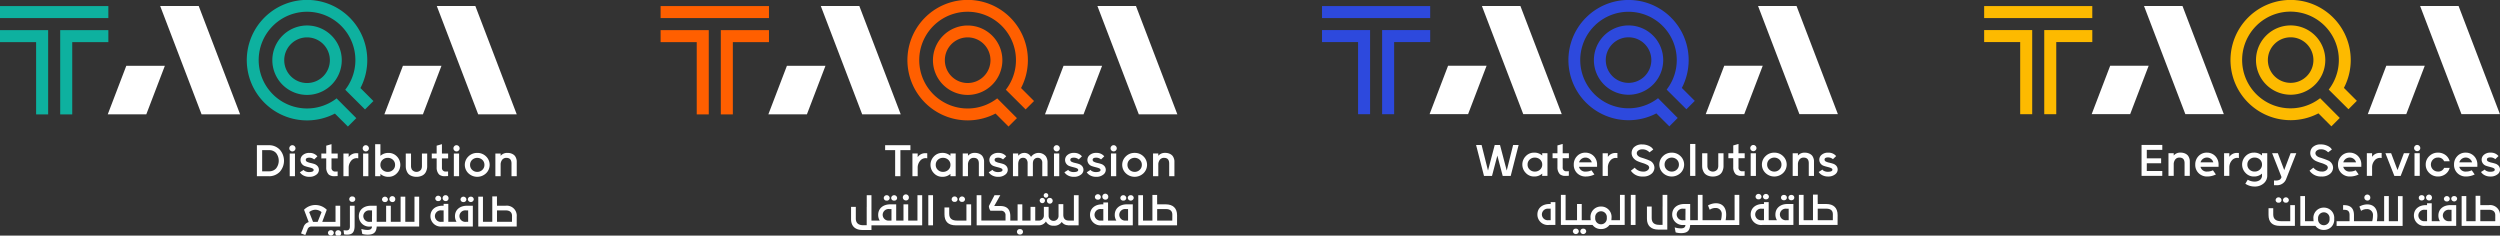 <svg xmlns="http://www.w3.org/2000/svg" width="694.698" height="65.467" viewBox="0 0 694.698 65.467">
  <rect x="0" y="0" width="694.698" height="65.467" fill="#333333" stroke="none"/>
  <g id="Group_34" data-name="Group 34" transform="translate(-799.708 -252.647)">
    <g id="Group_10" data-name="Group 10">
      <g id="Group_9" data-name="Group 9">
        <g id="Group_6" data-name="Group 6">
          <g id="Group_5" data-name="Group 5">
            <g id="Group_4" data-name="Group 4">
              <path id="Path_1" data-name="Path 1" d="M829.817,257.673H799.708v-3.346h30.109Zm63.425,22.308a13.436,13.436,0,1,1,2.4-2.395l5.495,5.474,2.338-2.337-3.611-3.61a16.741,16.741,0,1,0-7.094,7.091l3.61,3.612,2.338-2.338Zm-93.534-18.963v3.345h10.035v20.073h3.345V261.018Zm16.728,0v23.418h3.345V264.363h10.036v-3.345Zm68.593,2.017a6.341,6.341,0,1,0,6.343,6.34,6.341,6.341,0,0,0-6.343-6.34m0-3.306a9.646,9.646,0,1,1-9.645,9.646,9.657,9.657,0,0,1,9.645-9.646" fill="#0eb19f"/>
            </g>
          </g>
          <path id="Path_2" data-name="Path 2" d="M932.586,284.42l-11.5-30.1H931.8l11.5,30.1Zm-26.071,0h10.713l5.153-13.48H911.667Z" fill="#fff"/>
          <path id="Path_3" data-name="Path 3" d="M855.721,284.42l-11.5-30.1H854.93l11.5,30.1Zm-26.072,0h10.712l5.153-13.48H834.8Z" fill="#fff"/>
        </g>
        <g id="Group_7" data-name="Group 7">
          <path id="Path_4" data-name="Path 4" d="M871.095,301.614V293h3.278a4.076,4.076,0,0,1,3.072,1.228,4.624,4.624,0,0,1,0,6.169,4.1,4.1,0,0,1-3.072,1.221Zm1.461-7.245v5.879h1.9a2.521,2.521,0,0,0,1.984-.815,3.471,3.471,0,0,0,0-4.249,2.524,2.524,0,0,0-1.984-.815Z" fill="#fff"/>
          <path id="Path_5" data-name="Path 5" d="M880.351,293.258a.787.787,0,0,1,.594-.262.841.841,0,0,1,.619.262.862.862,0,0,1,.254.617.823.823,0,0,1-.254.6.862.862,0,0,1-.619.255.872.872,0,0,1-.849-.851A.859.859,0,0,1,880.351,293.258Zm-.138,8.356v-6.307h1.46v6.307Z" fill="#fff"/>
          <path id="Path_6" data-name="Path 6" d="M884.083,299.856a1.134,1.134,0,0,0,.546.413,2.315,2.315,0,0,0,.631.181l.284.015c.879,0,1.322-.2,1.322-.581.014-.6-1.315-.683-2.362-1.059a1.806,1.806,0,0,1-1.286-1.767,1.759,1.759,0,0,1,.655-1.33,2.64,2.64,0,0,1,1.831-.588,2.719,2.719,0,0,1,2.2.952l-.894.865a2.071,2.071,0,0,0-1.322-.495c-.676,0-1.01.2-1.01.611a.6.6,0,0,0,.37.537,3.665,3.665,0,0,0,.916.313c.364.08.727.173,1.082.289a2.063,2.063,0,0,1,.91.6,1.611,1.611,0,0,1,.37,1.1,1.669,1.669,0,0,1-.72,1.28,2.978,2.978,0,0,1-1.933.587,3.309,3.309,0,0,1-1.656-.376,2.59,2.59,0,0,1-.981-.88Z" fill="#fff"/>
          <path id="Path_7" data-name="Path 7" d="M889.008,296.673v-1.366h1.358v-2.188c.2-.05.451-.116.762-.21s.539-.16.7-.2v2.594h1.72v1.366h-1.72v2.543a.991.991,0,0,0,1.139,1.1c.248,0,.435-.006.566-.013v1.263a10.3,10.3,0,0,1-1.052.045c-.131,0-.247-.008-.356-.015a2.128,2.128,0,0,1-.523-.146,1.566,1.566,0,0,1-.6-.355,2.752,2.752,0,0,1-.64-1.911v-2.514Z" fill="#fff"/>
          <path id="Path_8" data-name="Path 8" d="M895.138,301.614v-6.307H896.6v1.01a2.5,2.5,0,0,1,2.186-1.09c.21,0,.364.008.473.014v1.4l-.356-.045a1.975,1.975,0,0,0-1.694.83,2.9,2.9,0,0,0-.609,1.729v2.456Z" fill="#fff"/>
          <path id="Path_9" data-name="Path 9" d="M900.746,293.258a.788.788,0,0,1,.6-.262.835.835,0,0,1,.617.262.863.863,0,0,1,.255.617.824.824,0,0,1-.255.6.855.855,0,0,1-.617.255.871.871,0,0,1-.85-.851A.859.859,0,0,1,900.746,293.258Zm-.139,8.356v-6.307h1.461v6.307Z" fill="#fff"/>
          <path id="Path_10" data-name="Path 10" d="M905.417,301.614h-1.461v-8.9h1.461v3.233a3.252,3.252,0,0,1,2.286-.806,3.134,3.134,0,0,1,2.291.975,3.345,3.345,0,0,1,0,4.685,3.1,3.1,0,0,1-2.291.98,3.252,3.252,0,0,1-2.286-.8Zm3.486-1.758a1.819,1.819,0,0,0,.587-1.4,1.844,1.844,0,0,0-.587-1.4,2.04,2.04,0,0,0-1.438-.545,2.067,2.067,0,0,0-1.454.545,1.829,1.829,0,0,0-.594,1.4,1.8,1.8,0,0,0,.594,1.4,2.041,2.041,0,0,0,1.454.551A2.015,2.015,0,0,0,908.9,299.856Z" fill="#fff"/>
          <path id="Path_11" data-name="Path 11" d="M915.441,301.78a3.472,3.472,0,0,1-1.366-.247,2.389,2.389,0,0,1-.886-.58,2.584,2.584,0,0,1-.474-.8,3.026,3.026,0,0,1-.217-.762,5.984,5.984,0,0,1-.036-.619v-3.465h1.46v3.524a1.989,1.989,0,0,0,.247.951,1.6,1.6,0,0,0,2.542,0,1.966,1.966,0,0,0,.242-.951v-3.524h1.46v3.465a3.366,3.366,0,0,1-.247,1.381,2.226,2.226,0,0,1-1.367,1.38A3.432,3.432,0,0,1,915.441,301.78Z" fill="#fff"/>
          <path id="Path_12" data-name="Path 12" d="M919.69,296.673v-1.366h1.357v-2.188c.2-.05.451-.116.765-.21s.536-.16.7-.2v2.594h1.722v1.366h-1.722v2.543a.993.993,0,0,0,1.142,1.1c.246,0,.435-.006.566-.013v1.263a10.329,10.329,0,0,1-1.053.045c-.131,0-.247-.008-.356-.015a2.143,2.143,0,0,1-.524-.146,1.569,1.569,0,0,1-.6-.355,2.747,2.747,0,0,1-.641-1.911v-2.514Z" fill="#fff"/>
          <path id="Path_13" data-name="Path 13" d="M925.958,293.258a.792.792,0,0,1,.6-.262.838.838,0,0,1,.617.262.862.862,0,0,1,.254.617.823.823,0,0,1-.254.6.859.859,0,0,1-.617.255.871.871,0,0,1-.851-.851A.863.863,0,0,1,925.958,293.258Zm-.137,8.356v-6.307h1.459v6.307Z" fill="#fff"/>
          <path id="Path_14" data-name="Path 14" d="M932.329,295.14a3.378,3.378,0,0,1,2.441.967,3.257,3.257,0,0,1,0,4.7,3.56,3.56,0,0,1-4.891,0,3.241,3.241,0,0,1,0-4.7A3.384,3.384,0,0,1,932.329,295.14Zm0,5.267a1.965,1.965,0,0,0,1.41-.559,1.845,1.845,0,0,0,.581-1.388,1.865,1.865,0,0,0-.581-1.395,2.087,2.087,0,0,0-2.828,0,1.865,1.865,0,0,0-.581,1.395,1.845,1.845,0,0,0,.581,1.388A1.968,1.968,0,0,0,932.329,300.407Z" fill="#fff"/>
          <path id="Path_15" data-name="Path 15" d="M941.845,301.614V298.09c0-1.055-.48-1.577-1.432-1.577a1.414,1.414,0,0,0-1.263.682,2.267,2.267,0,0,0-.328,1.011v3.408h-1.46v-6.307h1.46v.639a2.344,2.344,0,0,1,1.933-.806,2.86,2.86,0,0,1,1.235.246,2.235,2.235,0,0,1,.771.554,2.391,2.391,0,0,1,.376.7,2.81,2.81,0,0,1,.146.559c.008.11.015.211.015.306v4.105Z" fill="#fff"/>
        </g>
        <g id="Group_8" data-name="Group 8">
          <path id="Path_16" data-name="Path 16" d="M893.7,316.62a.763.763,0,0,0-.82.746.823.823,0,1,0,.82-.746Z" fill="#fff"/>
          <path id="Path_17" data-name="Path 17" d="M891.657,316.62a.762.762,0,0,0-.819.746.822.822,0,0,0,1.637,0A.761.761,0,0,0,891.657,316.62Z" fill="#fff"/>
          <path id="Path_18" data-name="Path 18" d="M891.144,315.6h3.1v-5.781h-1.3v4.472h-3.685l1.249-3.356a4.448,4.448,0,0,0-6.315-.012l1.3,3.439a2.1,2.1,0,0,0-1.473,1.495l-.665,1.646,1.187.45.592-1.463a1.136,1.136,0,0,1,1.209-.89h4.8Zm-3.162-1.309h-1.29l-1.065-2.7a2.812,2.812,0,0,1,1.72-.666,2.693,2.693,0,0,1,1.719.666Z" fill="#fff"/>
          <path id="Path_19" data-name="Path 19" d="M897.612,307.236a.756.756,0,1,0,0,1.5.752.752,0,0,0,.82-.757A.764.764,0,0,0,897.612,307.236Z" fill="#fff"/>
          <path id="Path_20" data-name="Path 20" d="M896.937,315.576c0,.809-.377,1.094-.931,1.094-.266,0-.491-.02-.828-.05l.132,1.134a3.583,3.583,0,0,0,.83.094c1.391,0,2.108-.552,2.108-2.488v-5.545h-1.311Z" fill="#fff"/>
          <path id="Path_21" data-name="Path 21" d="M906.68,308.791a.743.743,0,0,0,.818-.746.821.821,0,0,0-1.635,0A.748.748,0,0,0,906.68,308.791Z" fill="#fff"/>
          <path id="Path_22" data-name="Path 22" d="M908.727,308.791a.743.743,0,0,0,.818-.746.822.822,0,1,0-.818.746Z" fill="#fff"/>
          <path id="Path_23" data-name="Path 23" d="M914.878,314.287h-2.549V307.3h-1.3v6.989h-2.723v-4.472h-1.3v4.472h-2.622v-4.472h-1.616c-2.016,0-3.346,1.156-3.346,2.9v.009A2.869,2.869,0,0,0,902.6,315.6h.48c-.03.716-.531.941-1.247.941a5.745,5.745,0,0,1-1.719-.276l.266,1.381a5.322,5.322,0,0,0,1.505.206c1.564,0,2.405-.544,2.5-2.252h11.8v-8.3h-1.3Zm-11.791-1.545h-.011v1.545h-.582a1.624,1.624,0,0,1-1.832-1.567v-.009a1.624,1.624,0,0,1,1.832-1.6h.593Z" fill="#fff"/>
          <path id="Path_24" data-name="Path 24" d="M923.527,308.526a.746.746,0,0,0,.818-.748.822.822,0,1,0-.818.748Z" fill="#fff"/>
          <path id="Path_25" data-name="Path 25" d="M921.48,308.526a.746.746,0,0,0,.818-.748.822.822,0,0,0-1.637,0A.751.751,0,0,0,921.48,308.526Z" fill="#fff"/>
          <path id="Path_26" data-name="Path 26" d="M928.49,308.791a.743.743,0,0,0,.818-.746.822.822,0,0,0-1.637,0A.749.749,0,0,0,928.49,308.791Z" fill="#fff"/>
          <path id="Path_27" data-name="Path 27" d="M926.136,312.711v.009a2.9,2.9,0,0,0,.431,1.567h-2.284V309.3h-1.3v.511h-.316c-2.016,0-3.348,1.156-3.348,2.9v.009a2.871,2.871,0,0,0,3.173,2.876H931.1v-5.781h-1.617C927.468,309.815,926.136,310.971,926.136,312.711Zm-3.153,1.576h-.593a1.624,1.624,0,0,1-1.832-1.567v-.009a1.625,1.625,0,0,1,1.832-1.6h.593Zm6.816,0h-.593a1.624,1.624,0,0,1-1.832-1.567v-.009a1.624,1.624,0,0,1,1.832-1.6h.593Z" fill="#fff"/>
          <path id="Path_28" data-name="Path 28" d="M930.536,307.3a.762.762,0,0,0-.818.747.822.822,0,0,0,1.637,0A.757.757,0,0,0,930.536,307.3Z" fill="#fff"/>
          <path id="Path_29" data-name="Path 29" d="M940.167,309.815h-2.354v-.563h-.01v-2.026h-1.3v7.061h-2.591V307.3h-1.3v8.3h10.673l.01-2.741A2.784,2.784,0,0,0,940.167,309.815Zm1.811,4.472h-4.165v-3.174h2.466c1.033.011,1.71.482,1.71,1.526Z" fill="#fff"/>
        </g>
      </g>
    </g>
    <g id="Group_17" data-name="Group 17">
      <g id="Group_16" data-name="Group 16">
        <g id="Group_14" data-name="Group 14">
          <g id="Group_12" data-name="Group 12">
            <g id="Group_11" data-name="Group 11">
              <path id="Path_30" data-name="Path 30" d="M1013.388,257.673H983.277v-3.346h30.111Zm63.423,22.307a13.439,13.439,0,1,1,2.4-2.4l5.5,5.474,2.336-2.337-3.61-3.611a16.739,16.739,0,1,0-7.092,7.091l3.61,3.613,2.337-2.338Zm-93.534-18.963v3.345h10.037v20.071h3.345V261.017Zm16.729,0v23.416h3.344V264.362h10.038v-3.345Zm68.595,2.017a6.34,6.34,0,1,0,6.34,6.34,6.341,6.341,0,0,0-6.34-6.34m0-3.3a9.645,9.645,0,1,1-9.646,9.645,9.656,9.656,0,0,1,9.646-9.645" fill="#ff5f00"/>
            </g>
          </g>
          <path id="Path_31" data-name="Path 31" d="M1116.158,284.419l-11.5-30.1h10.713l11.5,30.1Zm-26.072,0H1100.8l5.153-13.479h-10.714Z" fill="#fff"/>
          <path id="Path_32" data-name="Path 32" d="M1039.291,284.419l-11.5-30.1H1038.5l11.5,30.1Zm-26.072,0h10.713l5.153-13.479h-10.713Z" fill="#fff"/>
          <g id="Group_13" data-name="Group 13">
            <path id="Path_33" data-name="Path 33" d="M1048.452,294.363h-2.786v-1.375h7.03v1.375h-2.784v7.248h-1.46Z" fill="#fff"/>
            <path id="Path_34" data-name="Path 34" d="M1053.251,301.611V295.3h1.461v1.012a2.5,2.5,0,0,1,2.189-1.091c.21,0,.362.006.471.014v1.4l-.356-.044a1.969,1.969,0,0,0-1.693.829,2.9,2.9,0,0,0-.611,1.73v2.458Z" fill="#fff"/>
            <path id="Path_35" data-name="Path 35" d="M1063.815,301.611v-.64a3.273,3.273,0,0,1-2.292.808,3.094,3.094,0,0,1-2.283-.981,3.335,3.335,0,0,1-.006-4.691,3.113,3.113,0,0,1,2.289-.973,3.247,3.247,0,0,1,2.292.806v-.64h1.459v6.311Zm-.6-1.76a1.806,1.806,0,0,0,.6-1.4,1.83,1.83,0,0,0-.6-1.4,2.1,2.1,0,0,0-1.462-.546,2.007,2.007,0,0,0-1.432.546,1.842,1.842,0,0,0-.59,1.4,1.817,1.817,0,0,0,.59,1.4,1.979,1.979,0,0,0,1.432.553A2.065,2.065,0,0,0,1063.218,299.851Z" fill="#fff"/>
            <path id="Path_36" data-name="Path 36" d="M1071.71,301.611v-3.525q0-1.581-1.432-1.579a1.418,1.418,0,0,0-1.265.685,2.276,2.276,0,0,0-.327,1.008v3.411h-1.461V295.3h1.461v.64a2.348,2.348,0,0,1,1.934-.806,2.832,2.832,0,0,1,1.236.246,2.232,2.232,0,0,1,.771.552,2.456,2.456,0,0,1,.378.706,2.832,2.832,0,0,1,.145.561c.007.107.014.211.014.3v4.108Z" fill="#fff"/>
            <path id="Path_37" data-name="Path 37" d="M1075.5,299.851a1.141,1.141,0,0,0,.545.416,2.433,2.433,0,0,0,.632.181l.285.014c.878,0,1.322-.2,1.322-.581.015-.6-1.315-.684-2.362-1.063a1.8,1.8,0,0,1-1.287-1.765,1.753,1.753,0,0,1,.654-1.331,2.645,2.645,0,0,1,1.831-.588,2.72,2.72,0,0,1,2.2.952l-.893.864a2.079,2.079,0,0,0-1.323-.493c-.676,0-1.011.2-1.011.611a.6.6,0,0,0,.371.537,3.587,3.587,0,0,0,.916.312,10.911,10.911,0,0,1,1.083.292,2.039,2.039,0,0,1,.909.6,1.609,1.609,0,0,1,.371,1.1,1.668,1.668,0,0,1-.72,1.281,2.989,2.989,0,0,1-1.934.589,3.281,3.281,0,0,1-1.657-.379,2.6,2.6,0,0,1-.981-.878Z" fill="#fff"/>
            <path id="Path_38" data-name="Path 38" d="M1087.217,296.8a1.232,1.232,0,0,0-.408.624,2.789,2.789,0,0,0-.087.691v3.5h-1.461V297.9a1.7,1.7,0,0,0-.291-.945,1.111,1.111,0,0,0-1-.451,1.134,1.134,0,0,0-1.112.692,2.6,2.6,0,0,0-.211,1v3.411h-1.461V295.3h1.461v.64a2.165,2.165,0,0,1,1.7-.806,2.046,2.046,0,0,1,1.861,1.118,2.573,2.573,0,0,1,4.114-.174,2.929,2.929,0,0,1,.474,1.527v4.006h-1.462V297.9a1.356,1.356,0,0,0-.465-1.126,1.154,1.154,0,0,0-.8-.27A1.184,1.184,0,0,0,1087.217,296.8Z" fill="#fff"/>
            <path id="Path_39" data-name="Path 39" d="M1092.727,293.25a.8.8,0,0,1,.6-.262.844.844,0,0,1,.618.262.867.867,0,0,1,.253.618.827.827,0,0,1-.253.6.865.865,0,0,1-.618.255.871.871,0,0,1-.852-.851A.869.869,0,0,1,1092.727,293.25Zm-.137,8.361V295.3h1.46v6.311Z" fill="#fff"/>
            <path id="Path_40" data-name="Path 40" d="M1096.536,299.851a1.136,1.136,0,0,0,.545.416,2.422,2.422,0,0,0,.632.181l.283.014c.88,0,1.324-.2,1.324-.581.015-.6-1.316-.684-2.363-1.063a1.8,1.8,0,0,1-1.287-1.765,1.751,1.751,0,0,1,.655-1.331,2.644,2.644,0,0,1,1.831-.588,2.72,2.72,0,0,1,2.2.952l-.893.864a2.083,2.083,0,0,0-1.323-.493c-.678,0-1.012.2-1.012.611a.6.6,0,0,0,.371.537,3.6,3.6,0,0,0,.917.312,10.893,10.893,0,0,1,1.083.292,2.027,2.027,0,0,1,.907.6,1.606,1.606,0,0,1,.373,1.1,1.669,1.669,0,0,1-.721,1.281,2.987,2.987,0,0,1-1.933.589,3.274,3.274,0,0,1-1.657-.379,2.6,2.6,0,0,1-.982-.878Z" fill="#fff"/>
            <path id="Path_41" data-name="Path 41" d="M1102.741,299.851a1.137,1.137,0,0,0,.545.416,2.412,2.412,0,0,0,.632.181l.284.014c.879,0,1.323-.2,1.323-.581.014-.6-1.317-.684-2.363-1.063a1.8,1.8,0,0,1-1.287-1.765,1.755,1.755,0,0,1,.655-1.331,2.644,2.644,0,0,1,1.831-.588,2.723,2.723,0,0,1,2.2.952l-.895.864a2.079,2.079,0,0,0-1.323-.493c-.676,0-1.011.2-1.011.611a.6.6,0,0,0,.371.537,3.581,3.581,0,0,0,.917.312,10.812,10.812,0,0,1,1.082.292,2.028,2.028,0,0,1,.909.6,1.609,1.609,0,0,1,.371,1.1,1.668,1.668,0,0,1-.72,1.281,2.989,2.989,0,0,1-1.934.589,3.281,3.281,0,0,1-1.657-.379,2.6,2.6,0,0,1-.981-.878Z" fill="#fff"/>
            <path id="Path_42" data-name="Path 42" d="M1108.56,293.25a.793.793,0,0,1,.6-.262.844.844,0,0,1,.618.262.864.864,0,0,1,.254.618.824.824,0,0,1-.254.6.865.865,0,0,1-.618.255.871.871,0,0,1-.851-.851A.865.865,0,0,1,1108.56,293.25Zm-.137,8.361V295.3h1.461v6.311Z" fill="#fff"/>
            <path id="Path_43" data-name="Path 43" d="M1115.005,295.134a3.382,3.382,0,0,1,2.445.967,3.26,3.26,0,0,1,0,4.7,3.558,3.558,0,0,1-4.894,0,3.24,3.24,0,0,1,0-4.7A3.381,3.381,0,0,1,1115.005,295.134Zm0,5.27a1.967,1.967,0,0,0,1.412-.56,1.845,1.845,0,0,0,.582-1.389,1.866,1.866,0,0,0-.582-1.4,2.088,2.088,0,0,0-2.829,0,1.866,1.866,0,0,0-.581,1.4,1.844,1.844,0,0,0,.581,1.389A1.973,1.973,0,0,0,1115.005,300.4Z" fill="#fff"/>
            <path id="Path_44" data-name="Path 44" d="M1124.6,301.611v-3.525c0-1.054-.48-1.579-1.433-1.579a1.418,1.418,0,0,0-1.265.685,2.272,2.272,0,0,0-.326,1.008v3.411h-1.462V295.3h1.462v.64a2.346,2.346,0,0,1,1.933-.806,2.827,2.827,0,0,1,1.236.246,2.223,2.223,0,0,1,.771.552,2.461,2.461,0,0,1,.379.706,2.823,2.823,0,0,1,.145.561c.006.107.015.211.015.3v4.108Z" fill="#fff"/>
          </g>
        </g>
        <g id="Group_15" data-name="Group 15">
          <path id="Path_45" data-name="Path 45" d="M1048.174,308.395a.751.751,0,0,0,.827-.753.83.83,0,0,0-1.653,0A.757.757,0,0,0,1048.174,308.395Z" fill="#fff"/>
          <path id="Path_46" data-name="Path 46" d="M1046.11,308.395a.751.751,0,0,0,.826-.753.83.83,0,0,0-1.653,0A.756.756,0,0,0,1046.11,308.395Z" fill="#fff"/>
          <path id="Path_47" data-name="Path 47" d="M1051.437,308.344a.758.758,0,0,0,.826-.764.84.84,0,1,0-.826.764Z" fill="#fff"/>
          <path id="Path_48" data-name="Path 48" d="M1054.648,313.942h-2.57v-4.514h-1.311v4.514h-2.026v-4.514h-1.63c-2.035,0-3.376,1.167-3.376,2.922v.011a2.91,2.91,0,0,0,.433,1.581h-2.3v-7.055h-1.311v3.244h-.011v5.1h-.949c-1.25,0-2.077-.524-2.077-1.869v-3.231H1036.2v3.4c0,1.942,1.126,3.025,3.191,3.025h2.478v-1.291h14.094v-8.375h-1.311Zm-7.217,0h-.6a1.639,1.639,0,0,1-1.848-1.581v-.011a1.638,1.638,0,0,1,1.848-1.61h.6Z" fill="#fff"/>
          <rect id="Rectangle_2" data-name="Rectangle 2" width="1.311" height="8.375" transform="translate(1057.665 306.887)" fill="#fff"/>
          <path id="Path_49" data-name="Path 49" d="M1067.04,308.746a.75.75,0,0,0,.826-.752.83.83,0,0,0-1.653,0A.756.756,0,0,0,1067.04,308.746Z" fill="#fff"/>
          <path id="Path_50" data-name="Path 50" d="M1064.974,308.746a.75.75,0,0,0,.826-.752.829.829,0,0,0-1.652,0A.756.756,0,0,0,1064.974,308.746Z" fill="#fff"/>
          <path id="Path_51" data-name="Path 51" d="M1068.258,313.941h-2.634c-1.321,0-2.147-.546-2.147-1.89V310.3h-1.32v1.889c0,1.993,1.011,3.077,3.19,3.077h4.222v-5.834h-1.311Z" fill="#fff"/>
          <path id="Path_52" data-name="Path 52" d="M1083.148,316.3a.764.764,0,1,0,0,1.518.758.758,0,0,0,.826-.764A.77.77,0,0,0,1083.148,316.3Z" fill="#fff"/>
          <path id="Path_53" data-name="Path 53" d="M1089.416,309.1a.731.731,0,1,0-.8-.734A.737.737,0,0,0,1089.416,309.1Z" fill="#fff"/>
          <path id="Path_54" data-name="Path 54" d="M1090.427,307.58a.638.638,0,1,0-.7-.641A.64.64,0,0,0,1090.427,307.58Z" fill="#fff"/>
          <path id="Path_55" data-name="Path 55" d="M1090.634,308.365a.8.8,0,1,0,.795-.723A.727.727,0,0,0,1090.634,308.365Z" fill="#fff"/>
          <path id="Path_56" data-name="Path 56" d="M1098.119,313.941h-1.351c-1.043,0-1.59-.505-1.59-1.641v-2.934h-1.323v3.211a1.379,1.379,0,1,1-2.756.084v-2.53h-1.323v2.345a1.4,1.4,0,0,1-1.559,1.465h-.837v-3.81h-1.31v3.81h-2.281v-4.513h-1.313v4.513h-2.022v-1.187c0-1.952-.951-2.861-2.809-2.861h-1.663l1.693-3.006h-1.61l-1.559,3.006a2.373,2.373,0,0,0,.421,1.311h2.872a1.2,1.2,0,0,1,1.322,1.332v1.4h-6.712v-7.054H1071.1v8.375h17.13a2.307,2.307,0,0,0,2.119-1.073,2.2,2.2,0,0,0,2.126,1.178,2.445,2.445,0,0,0,2.272-1.044,2.068,2.068,0,0,0,1.713.911v.028h2.974v-8.375h-1.312Z" fill="#fff"/>
          <path id="Path_57" data-name="Path 57" d="M1106.846,308.128a.752.752,0,0,0,.826-.755.829.829,0,1,0-.826.755Z" fill="#fff"/>
          <path id="Path_58" data-name="Path 58" d="M1104.78,308.128a.751.751,0,0,0,.826-.755.829.829,0,0,0-1.652,0A.758.758,0,0,0,1104.78,308.128Z" fill="#fff"/>
          <path id="Path_59" data-name="Path 59" d="M1111.854,308.395a.75.75,0,0,0,.825-.753.829.829,0,0,0-1.652,0A.757.757,0,0,0,1111.854,308.395Z" fill="#fff"/>
          <path id="Path_60" data-name="Path 60" d="M1113.918,306.887a.772.772,0,0,0-.826.755.83.83,0,0,0,1.653,0A.766.766,0,0,0,1113.918,306.887Z" fill="#fff"/>
          <path id="Path_61" data-name="Path 61" d="M1109.477,312.35v.011a2.923,2.923,0,0,0,.435,1.58h-2.3v-5.029h-1.31v.516h-.32c-2.035,0-3.378,1.167-3.378,2.922v.011a2.9,2.9,0,0,0,3.2,2.9h8.685v-5.834h-1.631C1110.821,309.428,1109.477,310.6,1109.477,312.35Zm-3.178,1.591h-.6a1.638,1.638,0,0,1-1.849-1.58v-.011a1.639,1.639,0,0,1,1.849-1.61h.6Zm6.876,0h-.6a1.638,1.638,0,0,1-1.848-1.58v-.011a1.638,1.638,0,0,1,1.848-1.61h.6Z" fill="#fff"/>
          <path id="Path_62" data-name="Path 62" d="M1123.635,309.428h-2.375v-.567h-.01v-2.045h-1.311v7.125h-2.613v-7.054h-1.312v8.375h10.771l.01-2.766C1126.8,310.522,1125.68,309.428,1123.635,309.428Zm1.827,4.513h-4.2v-3.2h2.489c1.042.01,1.724.485,1.724,1.539Z" fill="#fff"/>
        </g>
      </g>
    </g>
    <g id="Group_25" data-name="Group 25">
      <g id="Group_24" data-name="Group 24">
        <g id="Group_21" data-name="Group 21">
          <g id="Group_20" data-name="Group 20">
            <g id="Group_19" data-name="Group 19">
              <g id="Group_18" data-name="Group 18">
                <path id="Path_63" data-name="Path 63" d="M1197.128,257.666H1167.07v-3.34h30.058Zm63.317,22.268a13.41,13.41,0,1,1,2.391-2.39l5.487,5.464,2.333-2.333-3.6-3.6a16.706,16.706,0,1,0-7.08,7.08l3.6,3.605,2.333-2.334ZM1167.07,261v3.34h10.019v20.038h3.339V261Zm16.7,0v23.378h3.341V264.343h10.019V261Zm68.478,2.014a6.33,6.33,0,1,0,6.332,6.329,6.33,6.33,0,0,0-6.332-6.329m0-3.3a9.63,9.63,0,1,1-9.629,9.628,9.64,9.64,0,0,1,9.629-9.628" fill="#2d49dd"/>
              </g>
            </g>
            <path id="Path_64" data-name="Path 64" d="M1299.723,284.365l-11.485-30.043h10.695l11.485,30.043Zm-26.028,0h10.7l5.144-13.456h-10.7Z" fill="#fff"/>
            <path id="Path_65" data-name="Path 65" d="M1222.988,284.365,1211.5,254.322H1222.2l11.485,30.043Zm-26.028,0h10.7l5.143-13.456H1202.1Z" fill="#fff"/>
          </g>
        </g>
        <g id="Group_22" data-name="Group 22">
          <path id="Path_66" data-name="Path 66" d="M1216.528,292.932l1.87,7.11,1.776-7.11h1.529l-2.2,8.6h-2.226l-1.486-5.653-1.485,5.653h-2.226l-2.2-8.6h1.53l1.782,7.11,1.871-7.11Z" fill="#fff"/>
          <path id="Path_67" data-name="Path 67" d="M1228.257,301.528v-.638a3.255,3.255,0,0,1-2.284.8,3.078,3.078,0,0,1-2.275-.978,3.324,3.324,0,0,1-.008-4.675,3.1,3.1,0,0,1,2.283-.972,3.233,3.233,0,0,1,2.284.8v-.638h1.457v6.291Zm-.595-1.754a1.789,1.789,0,0,0,.595-1.39,1.821,1.821,0,0,0-.595-1.4,2.091,2.091,0,0,0-1.456-.542,2.013,2.013,0,0,0-1.429.542,1.842,1.842,0,0,0-.586,1.4,1.809,1.809,0,0,0,.586,1.39,1.987,1.987,0,0,0,1.429.552A2.063,2.063,0,0,0,1227.662,299.774Z" fill="#fff"/>
          <path id="Path_68" data-name="Path 68" d="M1231.134,296.6v-1.362h1.354v-2.183c.2-.05.45-.116.761-.21s.538-.16.7-.194v2.587h1.72V296.6h-1.72v2.537a.992.992,0,0,0,1.139,1.1c.246,0,.434-.008.566-.015v1.261c-.284.029-.639.043-1.053.043-.129,0-.246-.007-.354-.014a2.068,2.068,0,0,1-.521-.145,1.61,1.61,0,0,1-.6-.354,2.76,2.76,0,0,1-.637-1.908V296.6Z" fill="#fff"/>
          <path id="Path_69" data-name="Path 69" d="M1243.5,299.006h-5.017a1.755,1.755,0,0,0,1.886,1.32,3.569,3.569,0,0,0,1.573-.355l.818,1.159a5.343,5.343,0,0,1-2.406.565,3.269,3.269,0,0,1-2.386-.92,3.2,3.2,0,0,1-.941-2.391,3.277,3.277,0,0,1,.914-2.357,3.073,3.073,0,0,1,2.326-.957,3.19,3.19,0,0,1,2.276.913,3.332,3.332,0,0,1,.957,2.531Zm-5-1.247h3.53a1.766,1.766,0,0,0-.688-.986A1.852,1.852,0,0,0,1238.5,297.759Z" fill="#fff"/>
          <path id="Path_70" data-name="Path 70" d="M1245.045,301.528v-6.291h1.457v1.006a2.493,2.493,0,0,1,2.182-1.086c.21,0,.362.007.471.015v1.4l-.355-.044a1.966,1.966,0,0,0-1.689.827,2.9,2.9,0,0,0-.609,1.726v2.448Z" fill="#fff"/>
          <path id="Path_71" data-name="Path 71" d="M1252.893,300.087l1.065-.842a3.018,3.018,0,0,0,2.349,1.081,1.792,1.792,0,0,0,1.37-.471,1.116,1.116,0,0,0,.306-.624.871.871,0,0,0-.5-.732,6.255,6.255,0,0,0-1.226-.523,15.03,15.03,0,0,1-1.436-.506,3.114,3.114,0,0,1-1.209-.892,2.191,2.191,0,0,1-.508-1.478,2.3,2.3,0,0,1,.565-1.451,3.073,3.073,0,0,1,2.4-.862,4.128,4.128,0,0,1,1.56.282,3.594,3.594,0,0,1,.986.544,3.152,3.152,0,0,1,.5.58l-1.05.79a2.622,2.622,0,0,0-2.1-.834,1.644,1.644,0,0,0-.986.311.9.9,0,0,0-.442.749c0,.587.551,1.028,1.277,1.232.355.108.746.232,1.173.383s.82.3,1.182.473a2.2,2.2,0,0,1,1.269,2.035,2.29,2.29,0,0,1-.666,1.48,3.4,3.4,0,0,1-2.538.883A3.776,3.776,0,0,1,1252.893,300.087Z" fill="#fff"/>
          <path id="Path_72" data-name="Path 72" d="M1264.257,295.07a3.365,3.365,0,0,1,2.435.965,3.248,3.248,0,0,1,0,4.689,3.549,3.549,0,0,1-4.878,0,3.231,3.231,0,0,1,0-4.689A3.371,3.371,0,0,1,1264.257,295.07Zm0,5.256a1.959,1.959,0,0,0,1.406-.559,1.841,1.841,0,0,0,.58-1.383,1.864,1.864,0,0,0-.58-1.394,2.086,2.086,0,0,0-2.821,0,1.862,1.862,0,0,0-.578,1.394,1.839,1.839,0,0,0,.578,1.383A1.967,1.967,0,0,0,1264.257,300.326Z" fill="#fff"/>
          <path id="Path_73" data-name="Path 73" d="M1269.358,301.528V292.65h1.457v8.878Z" fill="#fff"/>
          <path id="Path_74" data-name="Path 74" d="M1275.674,301.7a3.458,3.458,0,0,1-1.363-.246,2.4,2.4,0,0,1-.885-.58,2.545,2.545,0,0,1-.471-.8,3,3,0,0,1-.217-.761,5.671,5.671,0,0,1-.037-.617v-3.457h1.457v3.515a1.992,1.992,0,0,0,.247.95,1.6,1.6,0,0,0,2.537,0,1.973,1.973,0,0,0,.239-.95v-3.515h1.457v3.457a3.351,3.351,0,0,1-.246,1.378,2.223,2.223,0,0,1-1.363,1.377A3.421,3.421,0,0,1,1275.674,301.7Z" fill="#fff"/>
          <path id="Path_75" data-name="Path 75" d="M1279.991,296.6v-1.362h1.356v-2.183c.2-.05.449-.116.761-.21s.536-.16.695-.194v2.587h1.719V296.6H1282.8v2.537a.992.992,0,0,0,1.139,1.1c.247,0,.435-.008.565-.015v1.261c-.282.029-.637.043-1.051.043-.13,0-.247-.007-.356-.014a2.1,2.1,0,0,1-.52-.145,1.582,1.582,0,0,1-.6-.354,2.76,2.76,0,0,1-.637-1.908V296.6Z" fill="#fff"/>
          <path id="Path_76" data-name="Path 76" d="M1286.324,293.193a.787.787,0,0,1,.595-.261.836.836,0,0,1,.615.261.859.859,0,0,1,.255.616.825.825,0,0,1-.255.6.863.863,0,0,1-.615.252.866.866,0,0,1-.85-.847A.859.859,0,0,1,1286.324,293.193Zm-.139,8.335v-6.291h1.457v6.291Z" fill="#fff"/>
          <path id="Path_77" data-name="Path 77" d="M1292.756,295.07a3.365,3.365,0,0,1,2.435.965,3.248,3.248,0,0,1,0,4.689,3.549,3.549,0,0,1-4.878,0,3.233,3.233,0,0,1,0-4.689A3.367,3.367,0,0,1,1292.756,295.07Zm0,5.256a1.96,1.96,0,0,0,1.405-.559,1.838,1.838,0,0,0,.58-1.383,1.86,1.86,0,0,0-.58-1.394,2.085,2.085,0,0,0-2.82,0,1.861,1.861,0,0,0-.58,1.394,1.838,1.838,0,0,0,.58,1.383A1.967,1.967,0,0,0,1292.756,300.326Z" fill="#fff"/>
          <path id="Path_78" data-name="Path 78" d="M1302.328,301.528v-3.515c0-1.05-.478-1.572-1.428-1.572a1.411,1.411,0,0,0-1.261.681,2.261,2.261,0,0,0-.326,1.007v3.4h-1.457v-6.291h1.457v.638a2.342,2.342,0,0,1,1.928-.8,2.84,2.84,0,0,1,1.232.246,2.211,2.211,0,0,1,.769.551,2.384,2.384,0,0,1,.377.7,2.745,2.745,0,0,1,.145.557c.008.109.015.211.015.305v4.1Z" fill="#fff"/>
          <path id="Path_79" data-name="Path 79" d="M1306.117,299.774a1.14,1.14,0,0,0,.544.414,2.388,2.388,0,0,0,.631.181l.282.015c.878,0,1.32-.2,1.32-.581.013-.594-1.312-.682-2.356-1.058a1.8,1.8,0,0,1-1.283-1.762,1.751,1.751,0,0,1,.652-1.326,2.639,2.639,0,0,1,1.827-.587,2.713,2.713,0,0,1,2.2.95l-.89.862a2.083,2.083,0,0,0-1.32-.493c-.674,0-1.008.2-1.008.609a.6.6,0,0,0,.37.537,3.7,3.7,0,0,0,.913.311,10.757,10.757,0,0,1,1.08.292,2.05,2.05,0,0,1,.907.592,1.618,1.618,0,0,1,.369,1.1,1.664,1.664,0,0,1-.718,1.276,2.969,2.969,0,0,1-1.929.587,3.3,3.3,0,0,1-1.652-.376,2.592,2.592,0,0,1-.978-.878Z" fill="#fff"/>
        </g>
        <g id="Group_23" data-name="Group 23">
          <path id="Path_80" data-name="Path 80" d="M1230.609,309.335h-.32c-2.029,0-3.369,1.164-3.369,2.916v.012a2.889,2.889,0,0,0,3.194,2.895h1.8v-6.339h-1.309Zm0,4.5h-.6a1.634,1.634,0,0,1-1.845-1.575v-.012a1.636,1.636,0,0,1,1.845-1.608h.6Z" fill="#fff"/>
          <path id="Path_81" data-name="Path 81" d="M1239.659,316.187a.769.769,0,0,0-.823.754.828.828,0,0,0,1.648,0A.763.763,0,0,0,1239.659,316.187Z" fill="#fff"/>
          <path id="Path_82" data-name="Path 82" d="M1237.6,316.187a.77.77,0,0,0-.825.754.829.829,0,0,0,1.65,0A.77.77,0,0,0,1237.6,316.187Z" fill="#fff"/>
          <path id="Path_83" data-name="Path 83" d="M1249.866,313.838h-2.4a4.177,4.177,0,0,0,.051-.628v-.01a2.877,2.877,0,0,0-2.906-3.165h-.01a2.88,2.88,0,0,0-2.917,3.165v.01a4.053,4.053,0,0,0,.051.628h-2.495v-4.5h-1.308v4.5h-3.175V306.8h-1.31v8.358h8.8a2.785,2.785,0,0,0,2.351,1.133h.01a2.776,2.776,0,0,0,2.34-1.133h4.226V306.8h-1.308Zm-3.66-.658a1.612,1.612,0,0,1-1.6,1.793h-.01a1.613,1.613,0,0,1-1.608-1.793v-.01a1.627,1.627,0,0,1,1.608-1.816h.01a1.619,1.619,0,0,1,1.6,1.816Z" fill="#fff"/>
          <rect id="Rectangle_3" data-name="Rectangle 3" width="1.31" height="8.358" transform="translate(1252.875 306.8)" fill="#fff"/>
          <path id="Path_84" data-name="Path 84" d="M1261.709,310.035h-.011v5.092h-.947c-1.247,0-2.073-.526-2.073-1.866v-3.226h-1.319v3.392c0,1.937,1.124,3.019,3.186,3.019h2.472V306.8h-1.308Z" fill="#fff"/>
          <path id="Path_85" data-name="Path 85" d="M1281.717,313.838h-2.494a8.648,8.648,0,0,0,.154-1.514c0-1.98-.989-3.2-2.876-3.2a4.663,4.663,0,0,0-2.175.607l.475,1.206a2.8,2.8,0,0,1,1.618-.495,1.64,1.64,0,0,1,1.721,1.816,6.474,6.474,0,0,1-.217,1.575h-5.112V306.8H1271.5v7.038h-2.124v-4.5h-1.628c-2.03,0-3.371,1.164-3.371,2.916v.012a2.891,2.891,0,0,0,3.195,2.895h.484c-.03.722-.535.948-1.257.948a5.749,5.749,0,0,1-1.732-.279l.268,1.392a5.443,5.443,0,0,0,1.515.207c1.578,0,2.423-.546,2.516-2.268h13.657V306.8h-1.308Zm-13.648-1.556h-.011v1.556h-.587a1.635,1.635,0,0,1-1.845-1.575v-.012a1.636,1.636,0,0,1,1.845-1.608h.6Z" fill="#fff"/>
          <path id="Path_86" data-name="Path 86" d="M1290.426,308.036a.75.75,0,0,0,.826-.752.828.828,0,0,0-1.649,0A.754.754,0,0,0,1290.426,308.036Z" fill="#fff"/>
          <path id="Path_87" data-name="Path 87" d="M1288.366,308.036a.75.75,0,0,0,.825-.752.828.828,0,0,0-1.65,0A.756.756,0,0,0,1288.366,308.036Z" fill="#fff"/>
          <ellipse id="Ellipse_1" data-name="Ellipse 1" cx="0.825" cy="0.752" rx="0.825" ry="0.752" transform="translate(1294.602 306.8)" fill="#fff"/>
          <ellipse id="Ellipse_2" data-name="Ellipse 2" cx="0.825" cy="0.752" rx="0.825" ry="0.752" transform="translate(1296.663 306.8)" fill="#fff"/>
          <path id="Path_88" data-name="Path 88" d="M1293.056,312.251v.012a2.9,2.9,0,0,0,.433,1.575h-2.3v-5.019h-1.308v.516h-.32c-2.031,0-3.372,1.164-3.372,2.916v.012a2.891,2.891,0,0,0,3.2,2.895h8.669v-5.823h-1.628C1294.4,309.335,1293.056,310.5,1293.056,312.251Zm-3.174,1.587h-.6a1.634,1.634,0,0,1-1.844-1.575v-.012a1.635,1.635,0,0,1,1.844-1.608h.6Zm6.863,0h-.6a1.636,1.636,0,0,1-1.846-1.575v-.012a1.637,1.637,0,0,1,1.846-1.608h.6Z" fill="#fff"/>
          <path id="Path_89" data-name="Path 89" d="M1307.188,309.335h-2.37v-.567h-.01v-2.041h-1.31v7.111h-2.607V306.8h-1.31v8.358h10.75l.011-2.763C1310.342,310.427,1309.23,309.335,1307.188,309.335Zm1.824,4.5h-4.194v-3.2h2.484c1.041.011,1.722.485,1.722,1.537Z" fill="#fff"/>
        </g>
      </g>
    </g>
    <g id="Group_33" data-name="Group 33">
      <g id="Group_32" data-name="Group 32">
        <g id="Group_31" data-name="Group 31">
          <g id="Group_30" data-name="Group 30">
            <g id="Group_28" data-name="Group 28">
              <g id="Group_27" data-name="Group 27">
                <g id="Group_26" data-name="Group 26">
                  <path id="Path_90" data-name="Path 90" d="M1381.113,257.663H1351.06v-3.339h30.053Zm63.309,22.269a13.436,13.436,0,1,1,2.39-2.392L1452.3,283l2.333-2.333-3.6-3.6a16.707,16.707,0,1,0-7.08,7.079l3.6,3.606,2.332-2.334ZM1351.06,261v3.339h10.016v20.034h3.34V261Zm16.7,0v23.373h3.339V264.342h10.018V261Zm68.469,2.012a6.329,6.329,0,1,0,6.329,6.329,6.328,6.328,0,0,0-6.329-6.329m0-3.3a9.628,9.628,0,1,1-9.628,9.628,9.638,9.638,0,0,1,9.628-9.628" fill="#fdba00"/>
                </g>
              </g>
              <path id="Path_91" data-name="Path 91" d="M1483.694,284.361l-11.482-30.042H1482.9l11.484,30.042Zm-26.025,0h10.694l5.143-13.455h-10.693Z" fill="#fff"/>
              <path id="Path_92" data-name="Path 92" d="M1406.969,284.361l-11.481-30.04h10.692l11.482,30.04Zm-26.024,0h10.694l5.142-13.455h-10.692Z" fill="#fff"/>
            </g>
            <g id="Group_29" data-name="Group 29">
              <path id="Path_93" data-name="Path 93" d="M1396.254,300.159h4.307v1.364H1394.8v-8.6h5.765v1.369h-4.307v2.345h3.981v1.37h-3.981Z" fill="#fff"/>
              <path id="Path_94" data-name="Path 94" d="M1406.755,301.523v-3.517c0-1.053-.478-1.574-1.429-1.574a1.409,1.409,0,0,0-1.261.681,2.246,2.246,0,0,0-.326,1.008v3.4h-1.459v-6.3h1.459v.639a2.337,2.337,0,0,1,1.929-.8,2.849,2.849,0,0,1,1.232.245,2.206,2.206,0,0,1,.768.553,2.421,2.421,0,0,1,.378.7,2.845,2.845,0,0,1,.145.56c.007.108.015.21.015.3v4.1Z" fill="#fff"/>
              <path id="Path_95" data-name="Path 95" d="M1416.2,299h-5.019a1.753,1.753,0,0,0,1.886,1.319,3.542,3.542,0,0,0,1.573-.355l.821,1.16a5.371,5.371,0,0,1-2.409.567,3.257,3.257,0,0,1-2.384-.923,3.189,3.189,0,0,1-.944-2.392,3.283,3.283,0,0,1,.914-2.358,3.075,3.075,0,0,1,2.328-.956,3.2,3.2,0,0,1,2.278.913,3.331,3.331,0,0,1,.956,2.531Zm-5-1.249h3.533a1.776,1.776,0,0,0-.69-.986A1.853,1.853,0,0,0,1411.193,297.751Z" fill="#fff"/>
              <path id="Path_96" data-name="Path 96" d="M1417.735,301.523v-6.3h1.458v1.009a2.491,2.491,0,0,1,2.182-1.089c.211,0,.362.009.472.015v1.4l-.356-.043a1.963,1.963,0,0,0-1.689.826,2.9,2.9,0,0,0-.609,1.727v2.451Z" fill="#fff"/>
              <path id="Path_97" data-name="Path 97" d="M1428.272,300.885a3.256,3.256,0,0,1-2.284.806,3.081,3.081,0,0,1-2.278-.981,3.327,3.327,0,0,1-.006-4.678,3.1,3.1,0,0,1,2.284-.97,3.231,3.231,0,0,1,2.284.8v-.639h1.459v6.179a2.787,2.787,0,0,1-1,2.212,3.671,3.671,0,0,1-2.459.865,4.594,4.594,0,0,1-2.632-.777l.666-1.118a3.694,3.694,0,0,0,1.979.523,2.514,2.514,0,0,0,1.256-.34,1.54,1.54,0,0,0,.732-1.393Zm-.593-1.117a1.8,1.8,0,0,0,.593-1.392,1.824,1.824,0,0,0-.593-1.4,2.091,2.091,0,0,0-1.458-.544,2,2,0,0,0-1.429.544,1.838,1.838,0,0,0-.588,1.4,1.812,1.812,0,0,0,.588,1.392,1.977,1.977,0,0,0,1.429.551A2.066,2.066,0,0,0,1427.679,299.768Z" fill="#fff"/>
              <path id="Path_98" data-name="Path 98" d="M1437.8,295.227l-2.763,7.022a2.693,2.693,0,0,1-2.648,1.871c-.427,0-.689-.008-.782-.015v-1.32a2,2,0,0,0,.443.03,2.541,2.541,0,0,0,1.065-.19,1.215,1.215,0,0,0,.573-.79l-2.6-6.608h1.589l1.769,4.679,1.771-4.679Z" fill="#fff"/>
              <path id="Path_99" data-name="Path 99" d="M1441.479,300.081l1.066-.843a3.022,3.022,0,0,0,2.35,1.081,1.782,1.782,0,0,0,1.371-.472,1.1,1.1,0,0,0,.3-.624.875.875,0,0,0-.5-.732,6.169,6.169,0,0,0-1.226-.521,14.342,14.342,0,0,1-1.436-.509,3.1,3.1,0,0,1-1.21-.892,2.188,2.188,0,0,1-.508-1.479,2.292,2.292,0,0,1,.564-1.45,3.079,3.079,0,0,1,2.4-.863,4.086,4.086,0,0,1,1.558.284,3.481,3.481,0,0,1,.987.543,3.13,3.13,0,0,1,.5.58l-1.052.791a2.621,2.621,0,0,0-2.1-.836,1.62,1.62,0,0,0-.986.314.9.9,0,0,0-.442.746c0,.587.551,1.029,1.276,1.233.356.109.747.232,1.174.385s.82.305,1.184.471a2.2,2.2,0,0,1,1.268,2.038,2.281,2.281,0,0,1-.667,1.478,3.383,3.383,0,0,1-2.539.887A3.778,3.778,0,0,1,1441.479,300.081Z" fill="#fff"/>
              <path id="Path_100" data-name="Path 100" d="M1455.868,299h-5.02a1.755,1.755,0,0,0,1.887,1.319,3.55,3.55,0,0,0,1.574-.355l.82,1.16a5.37,5.37,0,0,1-2.408.567,3.261,3.261,0,0,1-2.385-.923,3.19,3.19,0,0,1-.945-2.392,3.284,3.284,0,0,1,.915-2.358,3.074,3.074,0,0,1,2.328-.956,3.189,3.189,0,0,1,2.277.913,3.329,3.329,0,0,1,.957,2.531Zm-5-1.249h3.532a1.771,1.771,0,0,0-.689-.986A1.853,1.853,0,0,0,1450.864,297.751Z" fill="#fff"/>
              <path id="Path_101" data-name="Path 101" d="M1457.406,301.523v-6.3h1.457v1.009a2.5,2.5,0,0,1,2.184-1.089c.21,0,.362.009.471.015v1.4l-.356-.043a1.964,1.964,0,0,0-1.689.826,2.9,2.9,0,0,0-.61,1.727v2.451Z" fill="#fff"/>
              <path id="Path_102" data-name="Path 102" d="M1469.284,295.227l-2.479,6.3h-1.756l-2.48-6.3h1.588l1.77,4.679,1.769-4.679Z" fill="#fff"/>
              <path id="Path_103" data-name="Path 103" d="M1470.785,293.182a.8.8,0,0,1,.6-.26.843.843,0,0,1,.616.26.864.864,0,0,1,.254.617.826.826,0,0,1-.254.6.865.865,0,0,1-.616.254.868.868,0,0,1-.85-.849A.868.868,0,0,1,1470.785,293.182Zm-.136,8.341v-6.3h1.457v6.3Z" fill="#fff"/>
              <path id="Path_104" data-name="Path 104" d="M1473.766,298.369a3.148,3.148,0,0,1,.995-2.343,3.3,3.3,0,0,1,2.407-.964,3.416,3.416,0,0,1,2.053.637,3.131,3.131,0,0,1,1.2,1.755h-1.545a1.737,1.737,0,0,0-1.739-1.022,1.838,1.838,0,0,0-1.351.551,1.947,1.947,0,0,0,1.351,3.336,1.745,1.745,0,0,0,1.739-1.022h1.545a3.126,3.126,0,0,1-1.2,1.754,3.412,3.412,0,0,1-2.053.64,3.327,3.327,0,0,1-2.415-.973A3.163,3.163,0,0,1,1473.766,298.369Z" fill="#fff"/>
              <path id="Path_105" data-name="Path 105" d="M1488.112,299h-5.019a1.753,1.753,0,0,0,1.886,1.319,3.556,3.556,0,0,0,1.574-.355l.82,1.16a5.373,5.373,0,0,1-2.408.567,3.266,3.266,0,0,1-2.387-.923,3.192,3.192,0,0,1-.942-2.392,3.282,3.282,0,0,1,.913-2.358,3.078,3.078,0,0,1,2.328-.956,3.189,3.189,0,0,1,2.277.913,3.324,3.324,0,0,1,.958,2.531Zm-5-1.249h3.532a1.775,1.775,0,0,0-.689-.986A1.853,1.853,0,0,0,1483.108,297.751Z" fill="#fff"/>
              <path id="Path_106" data-name="Path 106" d="M1490.172,299.768a1.142,1.142,0,0,0,.543.413,2.322,2.322,0,0,0,.631.182l.284.014c.877,0,1.32-.2,1.32-.58.014-.6-1.313-.681-2.357-1.06a1.8,1.8,0,0,1-1.285-1.761,1.754,1.754,0,0,1,.653-1.327,2.635,2.635,0,0,1,1.828-.587,2.714,2.714,0,0,1,2.2.95l-.893.862a2.075,2.075,0,0,0-1.32-.493c-.674,0-1.007.2-1.007.609a.6.6,0,0,0,.369.538,3.651,3.651,0,0,0,.914.311c.362.08.725.174,1.081.29a2.045,2.045,0,0,1,.906.6,1.61,1.61,0,0,1,.369,1.1,1.663,1.663,0,0,1-.718,1.277,2.982,2.982,0,0,1-1.929.588,3.285,3.285,0,0,1-1.654-.379,2.58,2.58,0,0,1-.978-.876Z" fill="#fff"/>
            </g>
          </g>
          <path id="Path_107" data-name="Path 107" d="M1436.12,314.107h-2.606c-1.305,0-2.121-.542-2.121-1.868V310.5h-1.308v1.869c0,1.969,1,3.041,3.154,3.041h4.175v-5.767h-1.294Z" fill="#fff"/>
          <path id="Path_108" data-name="Path 108" d="M1434.914,308.972a.744.744,0,0,0,.817-.744.82.82,0,0,0-1.633,0A.748.748,0,0,0,1434.914,308.972Z" fill="#fff"/>
          <path id="Path_109" data-name="Path 109" d="M1432.872,308.972a.742.742,0,0,0,.816-.744.819.819,0,0,0-1.632,0A.748.748,0,0,0,1432.872,308.972Z" fill="#fff"/>
          <path id="Path_110" data-name="Path 110" d="M1445.46,310.339h-.01a2.851,2.851,0,0,0-2.888,3.134v.01a4.136,4.136,0,0,0,.05.624h-2.389v-6.973h-1.3v8.279h4.195a2.759,2.759,0,0,0,2.328,1.123h.01a2.808,2.808,0,0,0,2.879-3.053v-.01A2.849,2.849,0,0,0,1445.46,310.339Zm1.582,3.114a1.6,1.6,0,0,1-1.582,1.777h-.01a1.6,1.6,0,0,1-1.592-1.777v-.01a1.61,1.61,0,0,1,1.592-1.8h.01a1.6,1.6,0,0,1,1.582,1.8Z" fill="#fff"/>
          <path id="Path_111" data-name="Path 111" d="M1457.55,308.37a.751.751,0,0,0,.817-.756.831.831,0,1,0-.817.756Z" fill="#fff"/>
          <path id="Path_112" data-name="Path 112" d="M1466.055,314.107h-2.543v-6.973h-1.3v6.973h-2.033a8.322,8.322,0,0,0,.154-1.5c0-1.96-.98-3.164-2.848-3.164a4.636,4.636,0,0,0-2.154.6l.471,1.2a2.766,2.766,0,0,1,1.6-.49,1.625,1.625,0,0,1,1.706,1.8,6.488,6.488,0,0,1-.214,1.562h-5.065v-1.633c0-1.868-.858-2.828-2.765-2.828h-.257v1.3h.439c.9,0,1.358.458,1.358,1.409v1.756H1449v1.306h18.347v-8.279h-1.3Z" fill="#fff"/>
          <path id="Path_113" data-name="Path 113" d="M1474.681,308.36a.743.743,0,0,0,.816-.746.819.819,0,1,0-.816.746Z" fill="#fff"/>
          <ellipse id="Ellipse_3" data-name="Ellipse 3" cx="0.816" cy="0.746" rx="0.816" ry="0.746" transform="translate(1471.823 306.868)" fill="#fff"/>
          <path id="Path_114" data-name="Path 114" d="M1481.675,307.134a.76.76,0,0,0-.816.746.82.82,0,0,0,1.633,0A.755.755,0,0,0,1481.675,307.134Z" fill="#fff"/>
          <path id="Path_115" data-name="Path 115" d="M1479.633,308.625a.743.743,0,0,0,.817-.745.82.82,0,0,0-1.633,0A.747.747,0,0,0,1479.633,308.625Z" fill="#fff"/>
          <path id="Path_116" data-name="Path 116" d="M1477.285,312.536v.009a2.89,2.89,0,0,0,.429,1.562h-2.277v-4.972h-1.3v.511h-.315c-2.012,0-3.338,1.153-3.338,2.89v.009a2.862,2.862,0,0,0,3.163,2.868h8.587v-5.767h-1.612C1478.612,309.646,1477.285,310.8,1477.285,312.536Zm-3.146,1.571h-.59a1.62,1.62,0,0,1-1.828-1.562v-.009a1.62,1.62,0,0,1,1.828-1.594h.59Zm6.8,0h-.592a1.619,1.619,0,0,1-1.827-1.562v-.009a1.619,1.619,0,0,1,1.827-1.594h.592Z" fill="#fff"/>
          <path id="Path_117" data-name="Path 117" d="M1491.283,309.646h-2.348v-.562h-.01v-2.02h-1.3v7.043h-2.585v-6.973h-1.295v8.279H1494.4l.011-2.737A2.775,2.775,0,0,0,1491.283,309.646Zm1.806,4.461h-4.154v-3.165h2.459c1.032.011,1.7.481,1.7,1.52Z" fill="#fff"/>
        </g>
      </g>
    </g>
  </g>
</svg>
